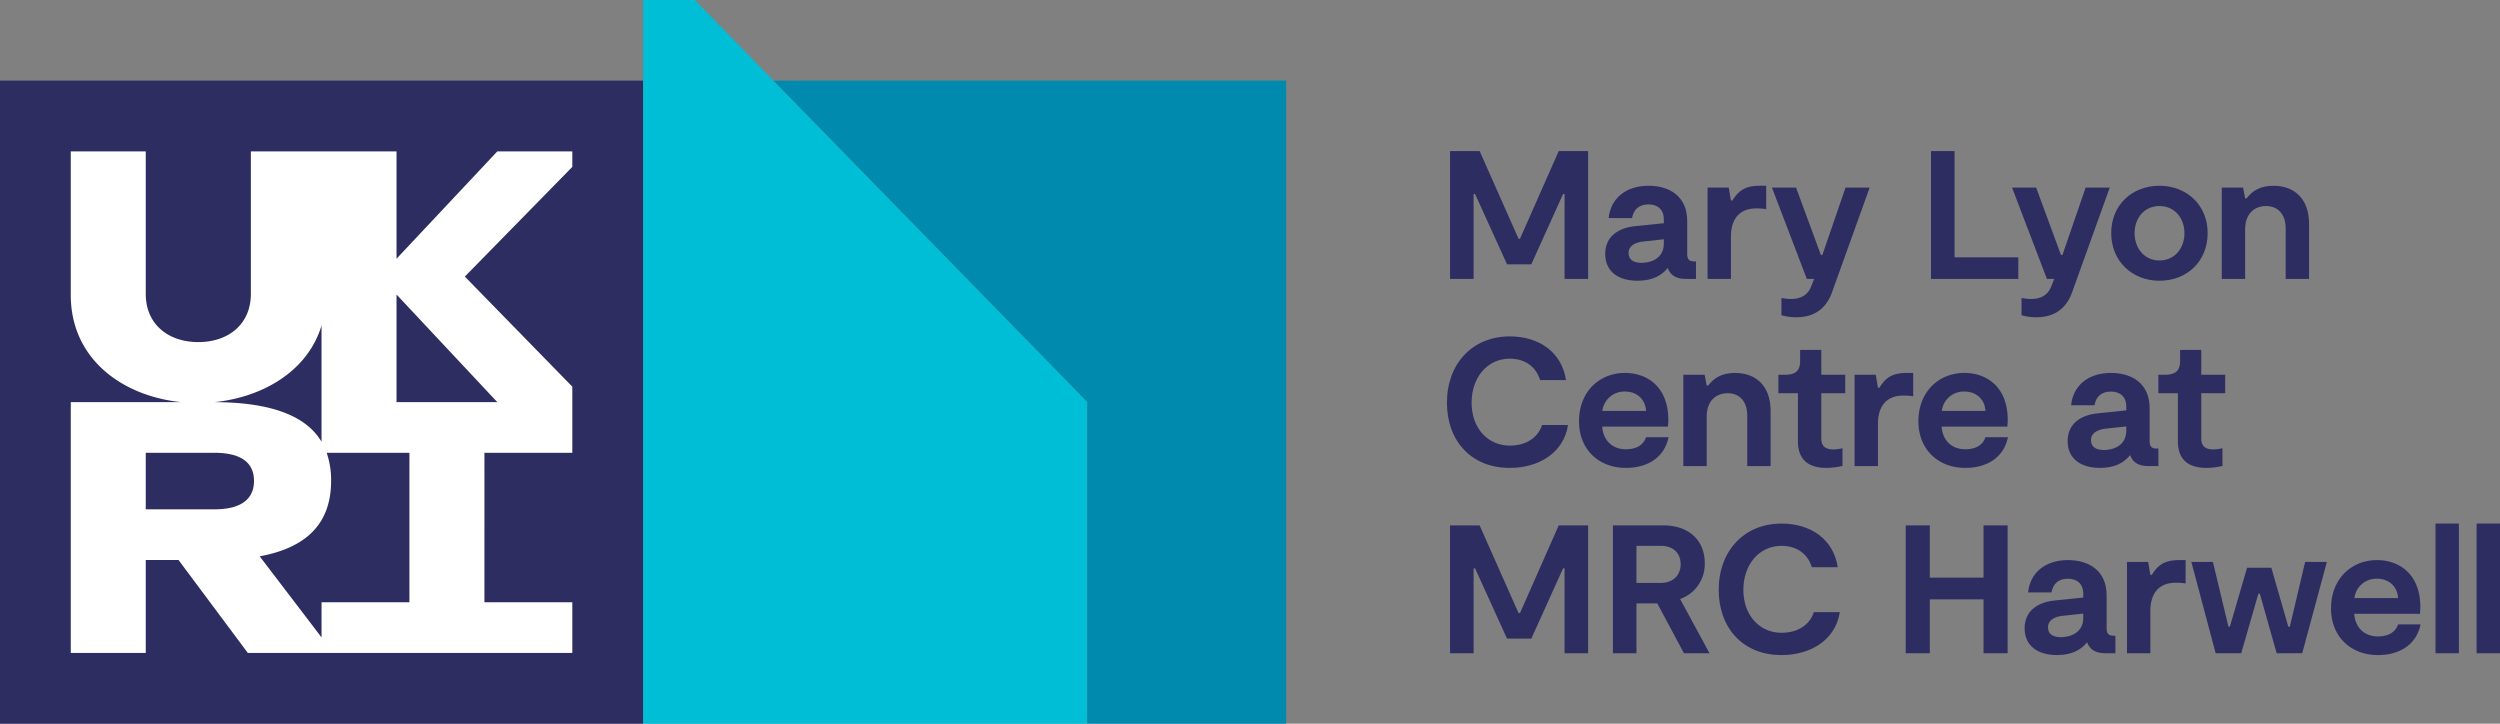 <?xml version="1.0" encoding="UTF-8"?> <svg xmlns="http://www.w3.org/2000/svg" width="1101.969" height="318.992" viewBox="0 0 1101.969 318.992"><rect x="0" y="0" width="1101.969" height="318.992" fill="#808080" stroke="none"/><defs><style>.a{fill:#2e2d62;}.b{fill:#fff;}.c{fill:#00bed5;}.d{fill:#008aad;}</style></defs><rect class="a" y="35.529" width="283.463" height="283.463"></rect><path class="b" d="M252.267,66.725H219.216l-44.433,47.316V66.725H110.576v62.812c0,13.447-9.957,21.254-23.165,21.254s-23.165-7.807-23.165-21.254V66.725H31.195v63.292c0,28.346,22.885,44.606,48.701,47.244H31.195V287.796H64.247V246.83H78.684l30.543,40.966h143.04V265.47h-38.742V199.586h38.742V170.424L204.893,121.916l47.374-48.356Zm-110.536,76.72v51.282c-7.037-11.884-23.222-17.402-47.244-17.462C115.923,175.087,135.739,163.523,141.732,143.445ZM64.247,199.586H94.488c12.433,0,17.471,4.819,17.471,12.382s-5.038,12.536-17.471,12.536H64.247Zm116.227,65.884H141.732v15.49l-27.269-35.739c20.763-3.822,31.485-14.558,31.485-33.253a36.833,36.833,0,0,0-1.955-12.382H180.474Zm38.742-88.21h-44.433V129.813Z"></path><polygon class="c" points="340.927 35.526 306.234 0 283.463 0 283.463 35.526 283.463 318.992 479.249 318.992 479.249 177.159 340.927 35.526"></polygon><polygon class="d" points="340.927 35.526 479.249 177.159 479.249 318.992 566.927 318.992 566.927 35.526 340.927 35.526"></polygon><path class="a" d="M700.023,122.941H689.637V85.506h-.644L674.986,116.5H664.279L650.19,85.506h-.644v37.435H639.161V66.587h13.042l17.147,38.643h.645l17.066-38.643h12.962Z"></path><path class="a" d="M747.565,115.212v7.729h-4.348c-3.783,0-6.762-1.127-8.131-4.83-2.737,3.461-6.924,5.635-13.283,5.635-8.212,0-14.25-3.864-14.25-11.834,0-7.729,5.877-11.512,13.284-12.237l12.559-1.288V96.696c0-4.428-2.817-6.602-6.763-6.602-4.348,0-6.602,2.415-7.245,6.038H709.084c.805-8.373,7.245-14.25,17.55-14.25,9.419,0,17.067,4.75,17.067,15.538v14.732c0,2.093.966,3.059,2.898,3.059Zm-14.169-9.741-9.017.966c-3.703.402-6.521,1.932-6.521,5.072,0,3.22,2.496,4.347,5.717,4.347,4.347,0,9.821-2.093,9.821-8.453Z"></path><path class="a" d="M752.673,82.688h9.339l.966,5.716h.645c2.495-4.025,5.232-6.521,11.995-6.521h2.898V92.188a26.327,26.327,0,0,0-4.348-.322c-8.855,0-11.19,6.521-11.19,12.317v18.758H752.673Z"></path><path class="a" d="M785.235,138.961v-7.648a20.899,20.899,0,0,0,4.187.483c3.784,0,7.245-1.369,8.855-5.394l1.368-3.462H796.426l-15.377-40.253h10.627l10.949,29.707h.644l10.225-29.707h10.627L807.857,127.932c-1.207,3.542-4.347,11.915-16.101,11.915A24.538,24.538,0,0,1,785.235,138.961Z"></path><path class="a" d="M889.644,113.441v9.5H851.163V66.587h10.386v46.854Z"></path><path class="a" d="M891.066,138.961v-7.648a20.908,20.908,0,0,0,4.187.483c3.783,0,7.245-1.369,8.855-5.394l1.369-3.462h-3.221L886.88,82.688h10.627l10.949,29.707h.644l10.225-29.707h10.626L913.688,127.932c-1.207,3.542-4.348,11.915-16.101,11.915A24.539,24.539,0,0,1,891.066,138.961Z"></path><path class="a" d="M930.598,102.734c0-12.397,9.178-20.851,21.253-20.851,12.076,0,21.254,8.533,21.254,20.851,0,12.479-9.097,21.012-21.254,21.012C939.856,123.746,930.598,115.132,930.598,102.734Zm32.282,0c0-6.682-4.428-11.915-11.029-11.915-6.601,0-10.948,5.233-10.948,11.915,0,6.763,4.348,12.076,10.948,12.076C958.534,114.81,962.881,109.496,962.881,102.734Z"></path><path class="a" d="M979.317,82.688H988.736l.886,4.75h.645c2.415-3.14,5.796-5.555,11.834-5.555,9.58,0,15.698,6.118,15.698,16.665v24.393H1007.494V100.641c0-6.602-3.783-9.822-8.614-9.822-4.91,0-9.258,3.14-9.258,10.305V122.941H979.317Z"></path><path class="a" d="M665.486,206.245c-17.228,0-27.693-12.156-27.693-28.74,0-17.067,11.109-29.224,27.693-29.224,12.72,0,22.864,6.763,24.796,19.241H678.85c-1.771-5.797-6.521-9.419-13.364-9.419-10.062,0-16.825,8.453-16.825,19.401,0,11.352,7.245,18.919,16.825,18.919,7.326,0,12.479-3.623,14.25-9.097h11.432C689.316,199.403,678.528,206.245,665.486,206.245Z"></path><path class="a" d="M735.457,192.721c-1.609,8.292-8.533,13.524-18.758,13.524-11.995,0-20.689-8.131-20.689-20.528,0-13.283,9.178-21.334,20.287-21.334,9.902,0,19.08,6.279,19.08,20.689,0,.967-.081,1.852-.161,2.979H706.233c.403,5.796,4.187,9.982,10.466,9.982,4.509,0,7.729-1.852,8.856-5.313Zm-29.143-11.593h19.241c-.242-4.991-3.945-8.533-9.259-8.533a9.713,9.713,0,0,0-9.982,8.533Z"></path><path class="a" d="M741.982,165.188H751.401l.886,4.75h.645c2.415-3.14,5.796-5.555,11.834-5.555,9.58,0,15.698,6.118,15.698,16.664v24.394H770.159V183.141c0-6.602-3.783-9.822-8.614-9.822-4.91,0-9.258,3.14-9.258,10.305V205.441H741.982Z"></path><path class="a" d="M792.505,194.492V173.319h-8.614v-8.131h2.737c4.911,0,6.843-1.77,6.843-6.118v-4.83h9.339v10.948h10.546v8.131h-10.546v19.805c0,2.254.563,4.991,5.394,4.991a16.654,16.654,0,0,0,3.945-.563v7.81a31.24,31.24,0,0,1-7.085.885C793.793,206.245,792.505,198.92,792.505,194.492Z"></path><path class="a" d="M817.474,165.188h9.339l.966,5.716h.645c2.495-4.025,5.232-6.521,11.995-6.521H843.317v10.305a26.382,26.382,0,0,0-4.348-.322c-8.855,0-11.19,6.521-11.19,12.317v18.758H817.474Z"></path><path class="a" d="M885.064,192.721c-1.609,8.292-8.533,13.524-18.758,13.524-11.995,0-20.689-8.131-20.689-20.528,0-13.283,9.178-21.334,20.287-21.334,9.902,0,19.08,6.279,19.08,20.689,0,.967-.081,1.852-.161,2.979H855.84c.403,5.796,4.187,9.982,10.466,9.982,4.509,0,7.729-1.852,8.856-5.313Zm-29.143-11.593h19.241c-.242-4.991-3.945-8.533-9.259-8.533a9.713,9.713,0,0,0-9.982,8.533Z"></path><path class="a" d="M951.396,197.712v7.729h-4.348c-3.783,0-6.763-1.127-8.131-4.83-2.737,3.462-6.924,5.635-13.283,5.635-8.212,0-14.25-3.864-14.25-11.834,0-7.729,5.877-11.512,13.284-12.236l12.559-1.288v-1.691c0-4.428-2.817-6.601-6.763-6.601-4.347,0-6.602,2.415-7.245,6.037H912.915c.805-8.372,7.245-14.249,17.55-14.249,9.419,0,17.067,4.75,17.067,15.537V194.653c0,2.094.966,3.06,2.898,3.06ZM937.227,187.971l-9.017.966c-3.703.402-6.521,1.933-6.521,5.072,0,3.22,2.496,4.348,5.716,4.348,4.348,0,9.822-2.094,9.822-8.453Z"></path><path class="a" d="M959.983,194.492V173.319H951.369v-8.131h2.737c4.911,0,6.843-1.77,6.843-6.118v-4.83h9.339v10.948h10.546v8.131h-10.546v19.805c0,2.254.563,4.991,5.394,4.991a16.654,16.654,0,0,0,3.945-.563v7.81a31.241,31.241,0,0,1-7.085.885C961.271,206.245,959.983,198.92,959.983,194.492Z"></path><path class="a" d="M700.023,287.941H689.637V250.506h-.644L674.986,281.5H664.279l-14.089-30.994h-.644v37.435h-10.386V231.587h13.042l17.147,38.643h.645l17.066-38.643h12.962Z"></path><path class="a" d="M742.258,287.941l-11.754-21.978h-9.177v21.978H710.942V231.587h22.3c11.271,0,18.194,6.682,18.194,16.584A16.273,16.273,0,0,1,740.568,264.031l12.962,23.91Zm-20.931-30.994h10.707c5.475,0,8.774-3.462,8.774-8.212,0-4.991-3.3-8.131-8.774-8.131h-10.707Z"></path><path class="a" d="M785.278,288.745c-17.228,0-27.693-12.156-27.693-28.74,0-17.067,11.109-29.224,27.693-29.224,12.72,0,22.863,6.763,24.796,19.241H798.642c-1.771-5.797-6.521-9.419-13.364-9.419-10.062,0-16.825,8.453-16.825,19.401,0,11.352,7.245,18.919,16.825,18.919,7.326,0,12.479-3.623,14.25-9.097h11.432C809.108,281.903,798.32,288.745,785.278,288.745Z"></path><path class="a" d="M884.936,231.587v56.354h-10.626v-23.749H850.641v23.749H840.014V231.587h10.627v23.024H874.31V231.587Z"></path><path class="a" d="M932.439,280.212v7.729h-4.348c-3.783,0-6.763-1.127-8.131-4.83-2.737,3.462-6.924,5.635-13.283,5.635-8.212,0-14.25-3.864-14.25-11.834,0-7.729,5.877-11.512,13.284-12.236l12.559-1.288v-1.691c0-4.428-2.817-6.601-6.763-6.601-4.347,0-6.602,2.415-7.245,6.037H893.958c.805-8.372,7.245-14.249,17.55-14.249,9.419,0,17.067,4.75,17.067,15.537V277.153c0,2.094.966,3.06,2.898,3.06ZM918.27,270.471l-9.017.966c-3.703.402-6.521,1.933-6.521,5.072,0,3.22,2.496,4.348,5.716,4.348,4.348,0,9.822-2.094,9.822-8.453Z"></path><path class="a" d="M937.548,247.688h9.339l.966,5.716h.645c2.495-4.025,5.232-6.521,11.995-6.521h2.897v10.305a26.359,26.359,0,0,0-4.347-.322c-8.855,0-11.19,6.521-11.19,12.317v18.758H937.548Z"></path><path class="a" d="M965.923,247.688h9.5l6.843,28.499h.645l7.567-25.923h10.707l7.487,26.004h.644l6.763-28.58h9.58l-10.868,40.253h-11.271l-7.406-26.245h-.645L987.902,287.941H976.631Z"></path><path class="a" d="M1066.937,275.221c-1.609,8.292-8.533,13.524-18.758,13.524-11.995,0-20.689-8.131-20.689-20.528,0-13.283,9.178-21.334,20.287-21.334,9.902,0,19.08,6.279,19.08,20.689,0,.967-.081,1.852-.161,2.979h-28.982c.403,5.796,4.187,9.982,10.466,9.982,4.509,0,7.729-1.852,8.856-5.313Zm-29.143-11.593h19.241c-.242-4.991-3.945-8.533-9.259-8.533a9.713,9.713,0,0,0-9.982,8.533Z"></path><path class="a" d="M1073.544,230.782h10.305v57.159H1073.544Z"></path><path class="a" d="M1091.664,230.782h10.305v57.159h-10.305Z"></path></svg> 